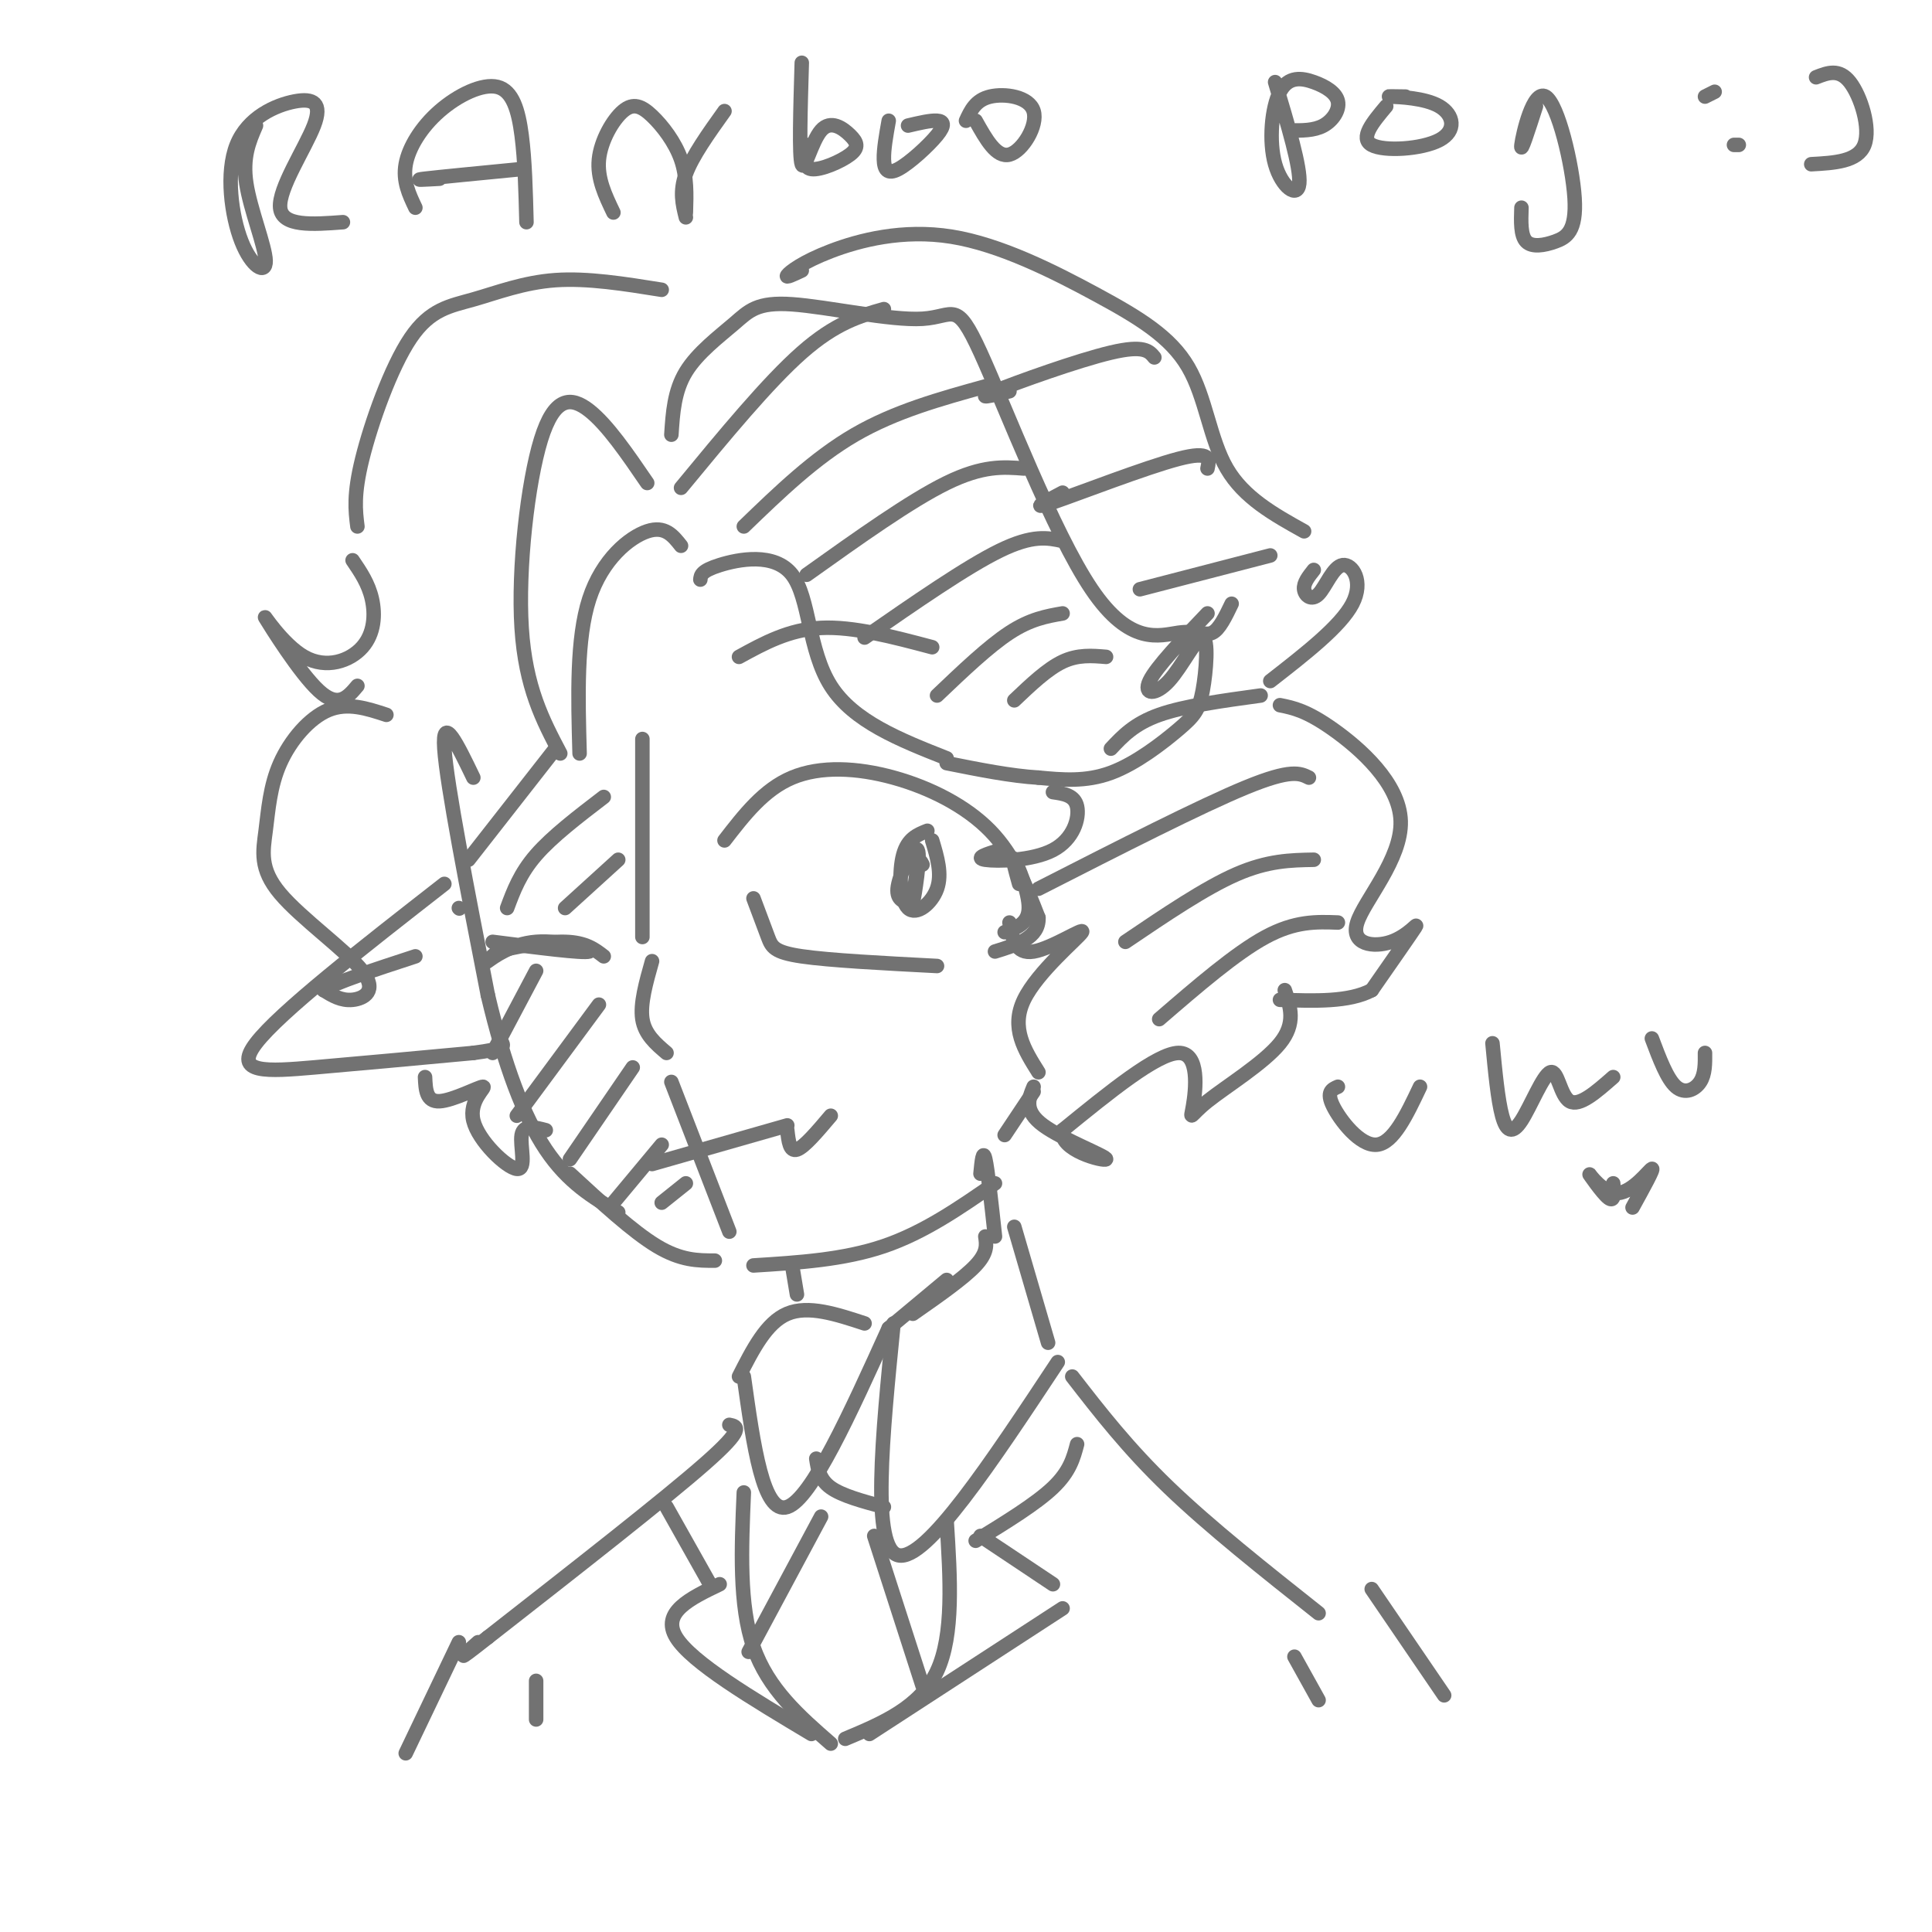 <svg viewBox='0 0 400 400' version='1.1' xmlns='http://www.w3.org/2000/svg' xmlns:xlink='http://www.w3.org/1999/xlink'><g fill='none' stroke='rgb(114,114,114)' stroke-width='3' stroke-linecap='round' stroke-linejoin='round'><path d='M98,161c-3.250,-6.750 -6.500,-13.500 -6,-6c0.500,7.500 4.750,29.250 9,51'/><path d='M101,206c3.400,14.467 7.400,25.133 12,32c4.600,6.867 9.800,9.933 15,13'/><path d='M118,243c6.500,6.000 13.000,12.000 18,15c5.000,3.000 8.500,3.000 12,3'/><path d='M156,262c9.333,-0.583 18.667,-1.167 27,-4c8.333,-2.833 15.667,-7.917 23,-13'/><path d='M135,199c-1.250,4.417 -2.500,8.833 -2,12c0.500,3.167 2.750,5.083 5,7'/><path d='M139,224c0.000,0.000 12.000,31.000 12,31'/><path d='M150,174c4.077,-5.274 8.155,-10.548 14,-13c5.845,-2.452 13.458,-2.083 21,0c7.542,2.083 15.012,5.881 20,11c4.988,5.119 7.494,11.560 10,18'/><path d='M215,190c0.167,4.167 -4.417,5.583 -9,7'/><path d='M208,193c2.467,-0.889 4.933,-1.778 5,-5c0.067,-3.222 -2.267,-8.778 -3,-10c-0.733,-1.222 0.133,1.889 1,5'/><path d='M192,172c-2.042,0.810 -4.083,1.619 -5,5c-0.917,3.381 -0.708,9.333 1,11c1.708,1.667 4.917,-0.952 6,-4c1.083,-3.048 0.042,-6.524 -1,-10'/><path d='M188,187c-1.333,-0.524 -2.667,-1.048 -2,-4c0.667,-2.952 3.333,-8.333 4,-7c0.667,1.333 -0.667,9.381 -1,11c-0.333,1.619 0.333,-3.190 1,-8'/><path d='M190,179c0.333,-1.333 0.667,-0.667 1,0'/><path d='M156,186c1.111,2.978 2.222,5.956 3,8c0.778,2.044 1.222,3.156 7,4c5.778,0.844 16.889,1.422 28,2'/><path d='M153,136c5.167,-2.833 10.333,-5.667 17,-6c6.667,-0.333 14.833,1.833 23,4'/><path d='M135,241c0.000,0.000 28.000,-8.000 28,-8'/><path d='M163,234c0.250,2.250 0.500,4.500 2,4c1.500,-0.500 4.250,-3.750 7,-7'/><path d='M102,195c9.387,1.202 18.774,2.405 20,2c1.226,-0.405 -5.708,-2.417 -11,-2c-5.292,0.417 -8.940,3.262 -10,4c-1.060,0.738 0.470,-0.631 2,-2'/><path d='M103,197c3.067,-0.889 9.733,-2.111 14,-2c4.267,0.111 6.133,1.556 8,3'/><path d='M133,194c0.000,0.000 0.000,-41.000 0,-41'/><path d='M134,100c-4.107,-6.012 -8.214,-12.024 -12,-15c-3.786,-2.976 -7.250,-2.917 -10,6c-2.750,8.917 -4.786,26.690 -4,39c0.786,12.310 4.393,19.155 8,26'/><path d='M120,156c-0.333,-11.889 -0.667,-23.778 2,-32c2.667,-8.222 8.333,-12.778 12,-14c3.667,-1.222 5.333,0.889 7,3'/><path d='M139,90c0.295,-4.520 0.591,-9.039 3,-13c2.409,-3.961 6.933,-7.362 10,-10c3.067,-2.638 4.679,-4.513 12,-4c7.321,0.513 20.352,3.414 27,3c6.648,-0.414 6.914,-4.141 12,7c5.086,11.141 14.992,37.151 23,49c8.008,11.849 14.118,9.536 18,9c3.882,-0.536 5.538,0.704 7,0c1.462,-0.704 2.731,-3.352 4,-6'/><path d='M250,127c-5.317,5.567 -10.634,11.134 -12,14c-1.366,2.866 1.219,3.031 4,0c2.781,-3.031 5.759,-9.260 7,-9c1.241,0.260 0.745,7.008 0,11c-0.745,3.992 -1.739,5.229 -5,8c-3.261,2.771 -8.789,7.078 -14,9c-5.211,1.922 -10.106,1.461 -15,1'/><path d='M215,161c-5.667,-0.333 -12.333,-1.667 -19,-3'/><path d='M196,157c-9.661,-3.815 -19.321,-7.631 -24,-15c-4.679,-7.369 -4.375,-18.292 -8,-23c-3.625,-4.708 -11.179,-3.202 -15,-2c-3.821,1.202 -3.911,2.101 -4,3'/><path d='M137,60c-7.689,-1.233 -15.378,-2.466 -22,-2c-6.622,0.466 -12.177,2.630 -17,4c-4.823,1.370 -8.914,1.946 -13,8c-4.086,6.054 -8.167,17.587 -10,25c-1.833,7.413 -1.416,10.707 -1,14'/><path d='M73,116c1.638,2.407 3.276,4.814 4,8c0.724,3.186 0.534,7.152 -2,10c-2.534,2.848 -7.411,4.578 -12,2c-4.589,-2.578 -8.889,-9.463 -8,-8c0.889,1.463 6.968,11.275 11,15c4.032,3.725 6.016,1.362 8,-1'/><path d='M80,148c-4.017,-1.318 -8.035,-2.636 -12,-1c-3.965,1.636 -7.879,6.227 -10,11c-2.121,4.773 -2.450,9.729 -3,14c-0.550,4.271 -1.323,7.856 3,13c4.323,5.144 13.741,11.846 17,16c3.259,4.154 0.360,5.758 -2,6c-2.360,0.242 -4.180,-0.879 -6,-2'/><path d='M67,205c2.167,-1.500 10.583,-4.250 19,-7'/><path d='M95,188c0.000,0.000 0.100,0.100 0.1,0.1'/><path d='M92,183c-17.067,13.311 -34.133,26.622 -39,33c-4.867,6.378 2.467,5.822 12,5c9.533,-0.822 21.267,-1.911 33,-3'/><path d='M98,218c6.500,-0.833 6.250,-1.417 6,-2'/><path d='M88,223c0.115,2.570 0.230,5.139 3,5c2.770,-0.139 8.195,-2.988 9,-3c0.805,-0.012 -3.011,2.811 -2,7c1.011,4.189 6.849,9.743 9,10c2.151,0.257 0.615,-4.784 1,-7c0.385,-2.216 2.693,-1.608 5,-1'/><path d='M218,164c2.244,0.321 4.488,0.643 5,3c0.512,2.357 -0.708,6.750 -5,9c-4.292,2.250 -11.655,2.357 -14,2c-2.345,-0.357 0.327,-1.179 3,-2'/><path d='M209,191c0.607,3.315 1.214,6.631 5,6c3.786,-0.631 10.750,-5.208 10,-4c-0.750,1.208 -9.214,8.202 -12,14c-2.786,5.798 0.107,10.399 3,15'/><path d='M166,56c-1.734,0.822 -3.468,1.645 -3,1c0.468,-0.645 3.137,-2.757 9,-5c5.863,-2.243 14.919,-4.618 25,-3c10.081,1.618 21.187,7.227 30,12c8.813,4.773 15.334,8.708 19,15c3.666,6.292 4.476,14.941 8,21c3.524,6.059 9.762,9.530 16,13'/><path d='M272,118c-1.077,1.357 -2.153,2.715 -2,4c0.153,1.285 1.536,2.499 3,1c1.464,-1.499 3.010,-5.711 5,-6c1.990,-0.289 4.426,3.346 2,8c-2.426,4.654 -9.713,10.327 -17,16'/><path d='M265,146c2.748,0.554 5.497,1.109 11,5c5.503,3.891 13.762,11.120 14,19c0.238,7.880 -7.544,16.411 -9,21c-1.456,4.589 3.416,5.235 7,4c3.584,-1.235 5.881,-4.353 5,-3c-0.881,1.353 -4.941,7.176 -9,13'/><path d='M284,205c-4.667,2.500 -11.833,2.250 -19,2'/><path d='M266,205c1.171,3.434 2.341,6.868 -1,11c-3.341,4.132 -11.195,8.963 -15,12c-3.805,3.037 -3.563,4.279 -3,1c0.563,-3.279 1.447,-11.080 -3,-11c-4.447,0.080 -14.223,8.040 -24,16'/><path d='M220,234c-0.929,4.155 8.750,6.542 9,6c0.250,-0.542 -8.929,-4.012 -13,-7c-4.071,-2.988 -3.036,-5.494 -2,-8'/><path d='M214,226c0.000,0.000 -6.000,9.000 -6,9'/><path d='M102,218c0.000,0.000 9.000,-17.000 9,-17'/><path d='M107,231c0.000,0.000 17.000,-23.000 17,-23'/><path d='M118,240c0.000,0.000 13.000,-19.000 13,-19'/><path d='M127,249c0.000,0.000 10.000,-12.000 10,-12'/><path d='M137,249c0.000,0.000 5.000,-4.000 5,-4'/><path d='M97,178c0.000,0.000 18.000,-23.000 18,-23'/><path d='M105,188c1.333,-3.583 2.667,-7.167 6,-11c3.333,-3.833 8.667,-7.917 14,-12'/><path d='M117,188c0.000,0.000 11.000,-10.000 11,-10'/><path d='M164,262c0.000,0.000 1.000,6.000 1,6'/><path d='M203,243c0.250,-2.583 0.500,-5.167 1,-3c0.500,2.167 1.250,9.083 2,16'/><path d='M204,256c0.250,1.667 0.500,3.333 -2,6c-2.500,2.667 -7.750,6.333 -13,10'/><path d='M196,265c0.000,0.000 -12.000,10.000 -12,10'/><path d='M185,274c-2.333,23.333 -4.667,46.667 1,48c5.667,1.333 19.333,-19.333 33,-40'/><path d='M210,254c0.000,0.000 7.000,24.000 7,24'/><path d='M179,274c-5.833,-1.917 -11.667,-3.833 -16,-2c-4.333,1.833 -7.167,7.417 -10,13'/><path d='M154,285c2.000,14.333 4.000,28.667 9,27c5.000,-1.667 13.000,-19.333 21,-37'/><path d='M169,302c0.333,2.167 0.667,4.333 3,6c2.333,1.667 6.667,2.833 11,4'/><path d='M154,309c-0.500,11.667 -1.000,23.333 2,32c3.000,8.667 9.500,14.333 16,20'/><path d='M196,315c0.750,11.750 1.500,23.500 -2,31c-3.500,7.500 -11.250,10.750 -19,14'/><path d='M170,314c0.000,0.000 -15.000,28.000 -15,28'/><path d='M181,318c0.000,0.000 10.000,31.000 10,31'/><path d='M222,285c5.750,7.417 11.500,14.833 20,23c8.500,8.167 19.750,17.083 31,26'/><path d='M151,295c1.667,0.333 3.333,0.667 -5,8c-8.333,7.333 -26.667,21.667 -45,36'/><path d='M101,339c-7.833,6.167 -4.917,3.583 -2,1'/><path d='M111,356c0.000,0.000 0.000,-8.000 0,-8'/><path d='M268,343c0.000,0.000 5.000,9.000 5,9'/><path d='M138,312c0.000,0.000 9.000,16.000 9,16'/><path d='M149,328c-6.083,2.917 -12.167,5.833 -9,11c3.167,5.167 15.583,12.583 28,20'/><path d='M180,359c0.000,0.000 40.000,-26.000 40,-26'/><path d='M223,299c-0.750,2.833 -1.500,5.667 -5,9c-3.500,3.333 -9.750,7.167 -16,11'/><path d='M203,318c0.000,0.000 15.000,10.000 15,10'/><path d='M53,26c-1.420,3.281 -2.839,6.562 -2,12c0.839,5.438 3.937,13.033 4,16c0.063,2.967 -2.908,1.307 -5,-4c-2.092,-5.307 -3.304,-14.262 -1,-20c2.304,-5.738 8.123,-8.260 12,-9c3.877,-0.740 5.813,0.301 4,5c-1.813,4.699 -7.375,13.057 -7,17c0.375,3.943 6.688,3.472 13,3'/><path d='M86,43c-1.313,-2.761 -2.625,-5.522 -2,-9c0.625,-3.478 3.188,-7.675 7,-11c3.812,-3.325 8.872,-5.780 12,-5c3.128,0.780 4.322,4.794 5,10c0.678,5.206 0.839,11.603 1,18'/><path d='M91,37c-2.917,0.167 -5.833,0.333 -3,0c2.833,-0.333 11.417,-1.167 20,-2'/><path d='M127,44c-1.699,-3.541 -3.397,-7.081 -3,-11c0.397,-3.919 2.890,-8.215 5,-10c2.110,-1.785 3.837,-1.057 6,1c2.163,2.057 4.761,5.445 6,9c1.239,3.555 1.120,7.278 1,11'/><path d='M142,45c-0.667,-2.667 -1.333,-5.333 0,-9c1.333,-3.667 4.667,-8.333 8,-13'/><path d='M166,13c-0.288,9.675 -0.575,19.350 0,21c0.575,1.650 2.013,-4.724 4,-7c1.987,-2.276 4.522,-0.456 6,1c1.478,1.456 1.898,2.546 0,4c-1.898,1.454 -6.114,3.273 -8,3c-1.886,-0.273 -1.443,-2.636 -1,-5'/><path d='M184,25c-0.530,2.968 -1.059,5.936 -1,8c0.059,2.064 0.707,3.223 3,2c2.293,-1.223 6.233,-4.829 8,-7c1.767,-2.171 1.362,-2.906 0,-3c-1.362,-0.094 -3.681,0.453 -6,1'/><path d='M202,25c2.155,3.857 4.310,7.714 7,7c2.690,-0.714 5.917,-6.000 5,-9c-0.917,-3.000 -5.976,-3.714 -9,-3c-3.024,0.714 -4.012,2.857 -5,5'/><path d='M264,17c2.665,8.896 5.329,17.791 5,21c-0.329,3.209 -3.653,0.730 -5,-4c-1.347,-4.730 -0.717,-11.712 1,-15c1.717,-3.288 4.522,-2.881 7,-2c2.478,0.881 4.629,2.237 5,4c0.371,1.763 -1.037,3.932 -3,5c-1.963,1.068 -4.482,1.034 -7,1'/><path d='M287,22c-2.769,3.298 -5.537,6.596 -3,8c2.537,1.404 10.381,0.912 14,-1c3.619,-1.912 3.013,-5.246 0,-7c-3.013,-1.754 -8.432,-1.930 -10,-2c-1.568,-0.070 0.716,-0.035 3,0'/><path d='M318,22c-1.632,5.081 -3.264,10.162 -3,8c0.264,-2.162 2.424,-11.565 5,-10c2.576,1.565 5.567,14.100 6,21c0.433,6.900 -1.691,8.165 -4,9c-2.309,0.835 -4.803,1.238 -6,0c-1.197,-1.238 -1.099,-4.119 -1,-7'/><path d='M355,19c0.000,0.000 -2.000,1.000 -2,1'/><path d='M359,30c0.000,0.000 1.000,0.000 1,0'/><path d='M376,16c2.378,-0.933 4.756,-1.867 7,1c2.244,2.867 4.356,9.533 3,13c-1.356,3.467 -6.178,3.733 -11,4'/><path d='M277,225c-1.222,0.533 -2.444,1.067 -1,4c1.444,2.933 5.556,8.267 9,8c3.444,-0.267 6.222,-6.133 9,-12'/><path d='M309,216c0.557,5.868 1.113,11.735 2,15c0.887,3.265 2.104,3.927 4,1c1.896,-2.927 4.472,-9.442 6,-10c1.528,-0.558 2.008,4.841 4,6c1.992,1.159 5.496,-1.920 9,-5'/><path d='M342,215c1.578,4.200 3.156,8.400 5,10c1.844,1.600 3.956,0.600 5,-1c1.044,-1.600 1.022,-3.800 1,-6'/><path d='M334,245c0.150,2.008 0.300,4.016 -1,3c-1.300,-1.016 -4.049,-5.056 -4,-5c0.049,0.056 2.898,4.207 6,4c3.102,-0.207 6.458,-4.774 7,-5c0.542,-0.226 -1.729,3.887 -4,8'/><path d='M95,340c0.000,0.000 -11.000,23.000 -11,23'/><path d='M284,329c0.000,0.000 15.000,22.000 15,22'/><path d='M141,101c9.000,-10.917 18.000,-21.833 25,-28c7.000,-6.167 12.000,-7.583 17,-9'/><path d='M154,109c7.333,-7.083 14.667,-14.167 23,-19c8.333,-4.833 17.667,-7.417 27,-10'/><path d='M167,119c10.750,-7.667 21.500,-15.333 29,-19c7.500,-3.667 11.750,-3.333 16,-3'/><path d='M179,132c10.583,-7.333 21.167,-14.667 28,-18c6.833,-3.333 9.917,-2.667 13,-2'/><path d='M194,144c5.333,-5.083 10.667,-10.167 15,-13c4.333,-2.833 7.667,-3.417 11,-4'/><path d='M210,145c3.417,-3.250 6.833,-6.500 10,-8c3.167,-1.500 6.083,-1.250 9,-1'/><path d='M209,81c-3.733,0.911 -7.467,1.822 -3,0c4.467,-1.822 17.133,-6.378 24,-8c6.867,-1.622 7.933,-0.311 9,1'/><path d='M220,102c-3.600,1.889 -7.200,3.778 -2,2c5.200,-1.778 19.200,-7.222 26,-9c6.800,-1.778 6.400,0.111 6,2'/><path d='M236,122c0.000,0.000 27.000,-7.000 27,-7'/><path d='M230,155c2.417,-2.583 4.833,-5.167 10,-7c5.167,-1.833 13.083,-2.917 21,-4'/><path d='M215,184c16.833,-8.583 33.667,-17.167 43,-21c9.333,-3.833 11.167,-2.917 13,-2'/><path d='M233,195c8.250,-5.583 16.500,-11.167 23,-14c6.500,-2.833 11.250,-2.917 16,-3'/><path d='M240,211c7.917,-6.833 15.833,-13.667 22,-17c6.167,-3.333 10.583,-3.167 15,-3'/></g>
</svg>